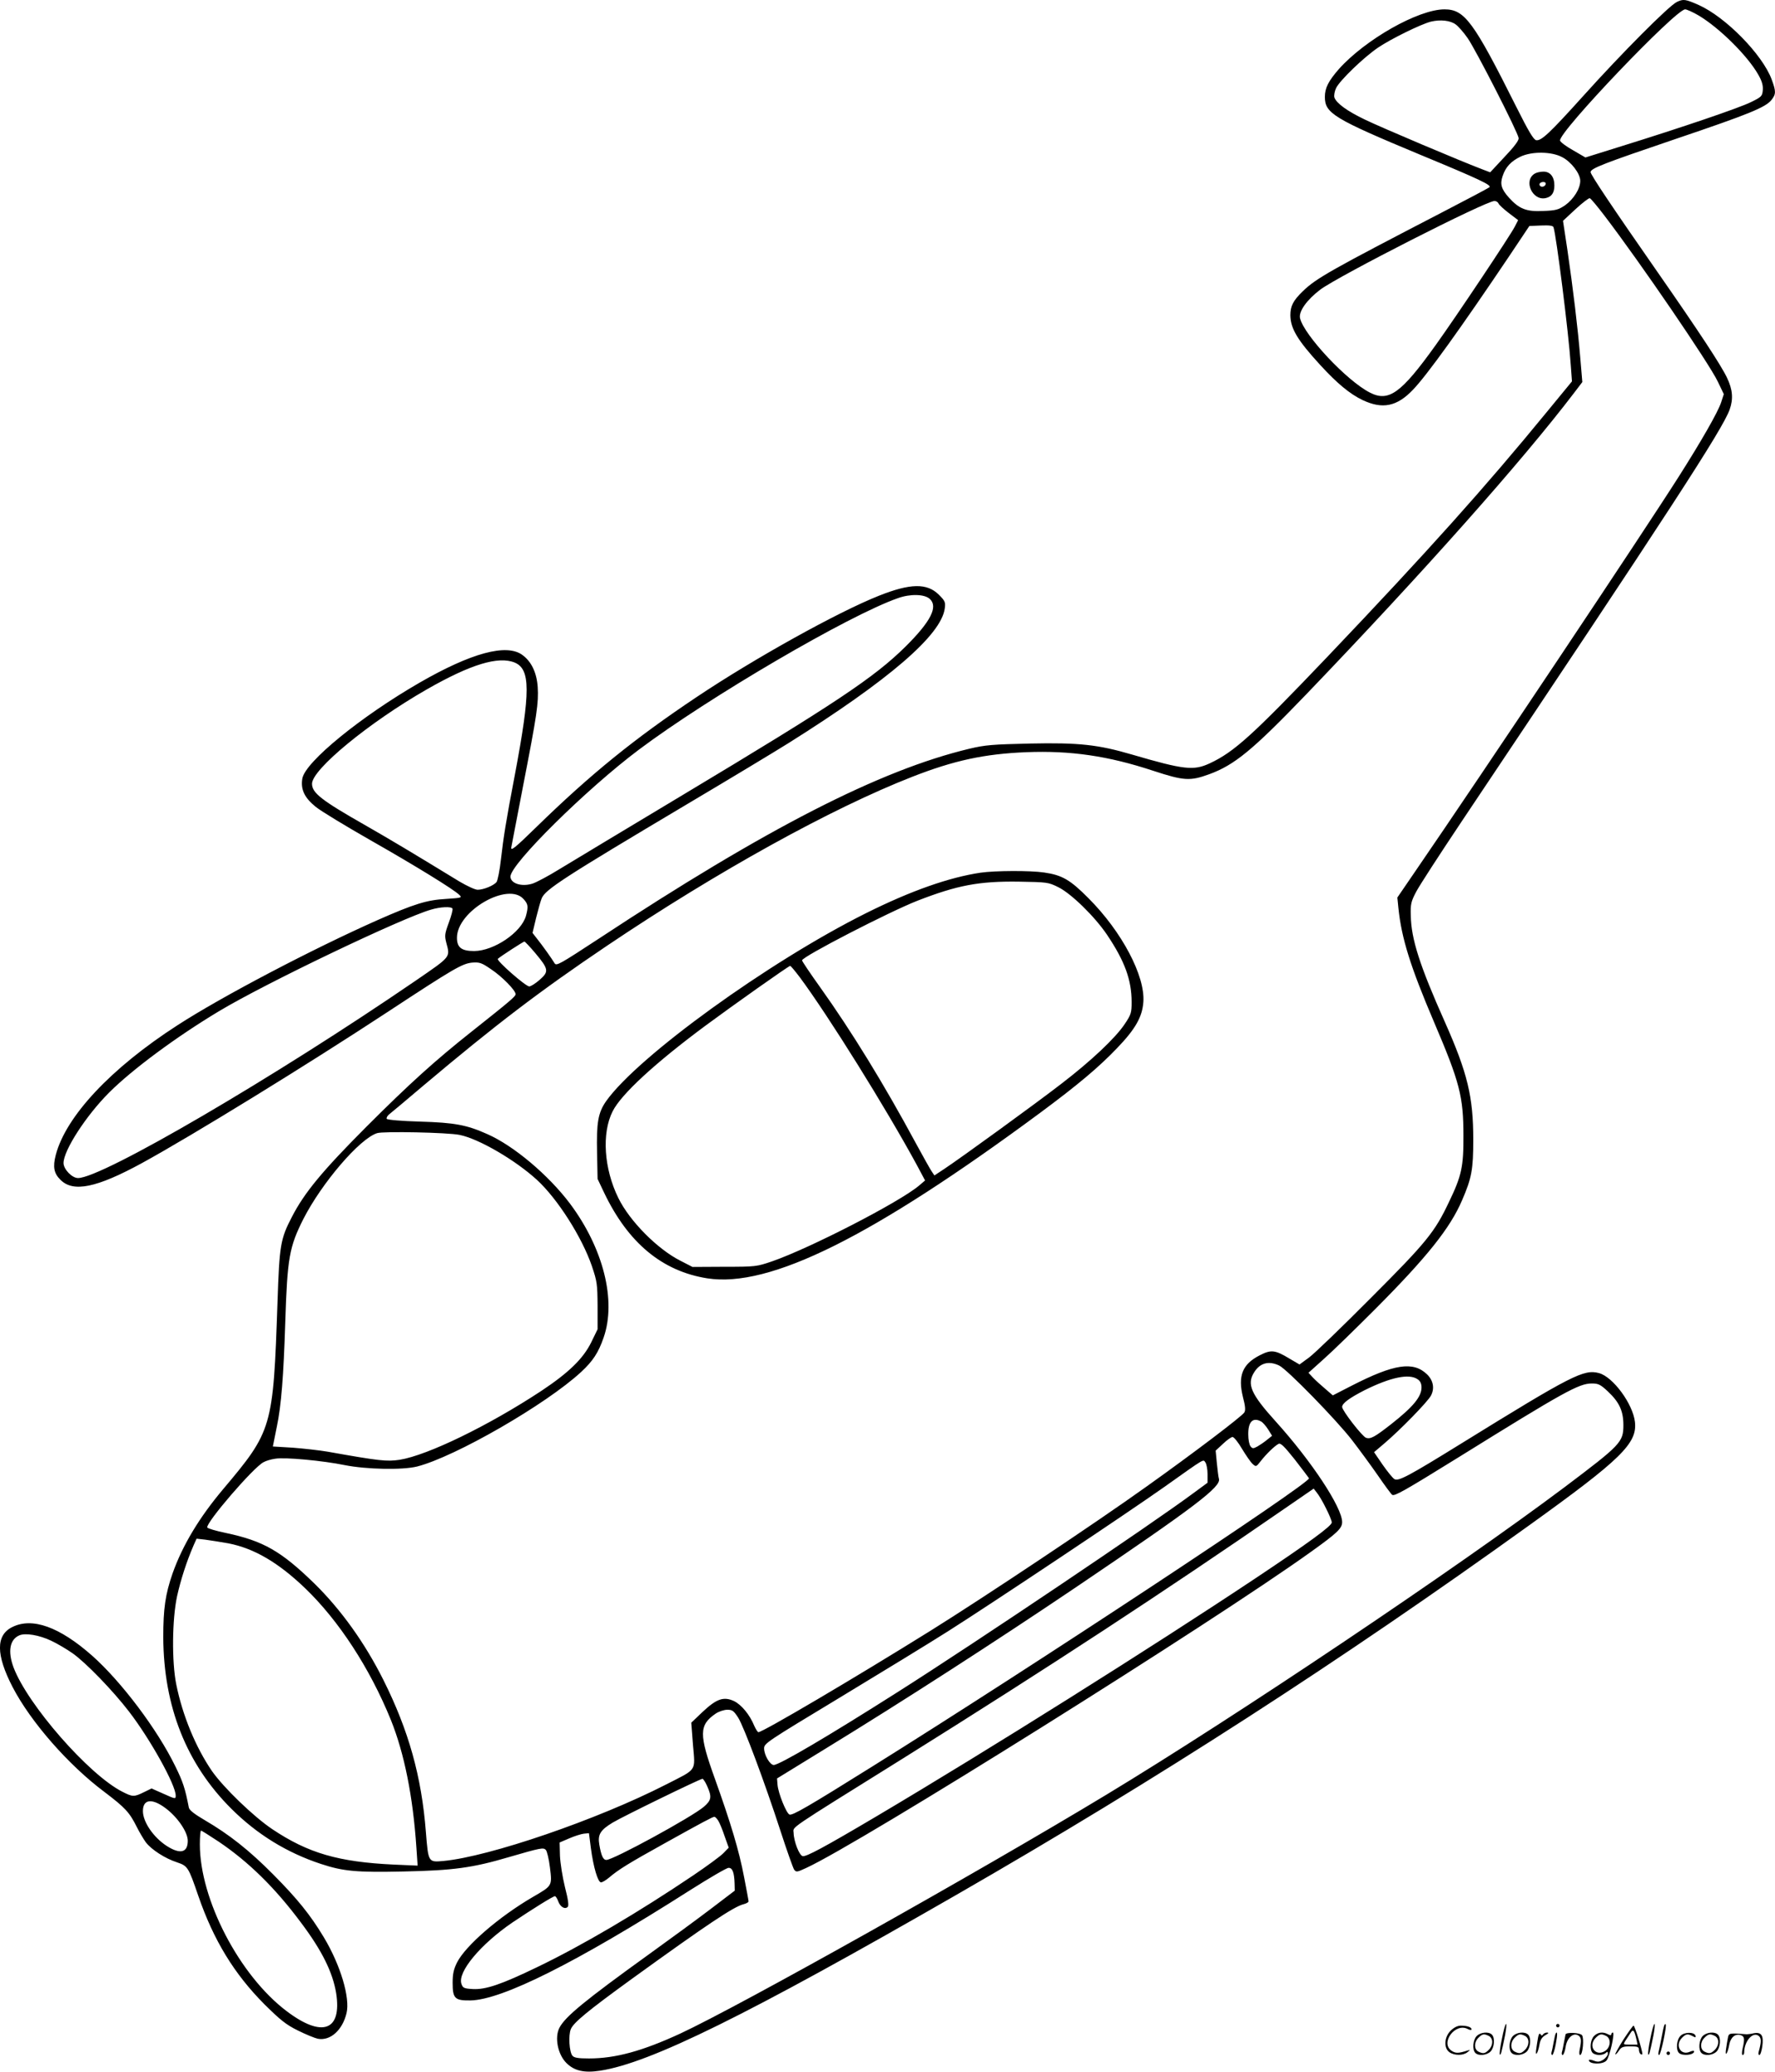 <?xml version="1.0" encoding="UTF-8"?>
<svg xmlns="http://www.w3.org/2000/svg" version="1.0" viewBox="0 0 1028.688 1200.077" preserveAspectRatio="xMidYMid meet">
  <g transform="translate(-0.177,1200.425) scale(0.1,-0.1)" fill="#000000" stroke="none">
    <path d="M9720 11993 c-46 -22 -320 -297 -543 -545 -194 -215 -242 -260 -272 -256 -15 2 -44 50 -116 194 -248 495 -299 564 -416 564 -151 0 -458 -174 -612 -346 -60 -69 -81 -109 -81 -161 0 -95 50 -126 557 -337 341 -141 409 -174 397 -186 -5 -5 -126 -69 -269 -143 -648 -336 -735 -384 -813 -460 -56 -54 -72 -86 -72 -139 1 -77 41 -144 173 -288 98 -107 172 -168 245 -203 116 -55 200 -38 293 60 80 83 275 354 557 773 l117 175 68 3 c48 2 69 -1 72 -10 16 -46 88 -614 100 -798 l7 -95 -148 -180 c-354 -432 -689 -806 -1269 -1415 -435 -456 -541 -552 -683 -618 -93 -43 -148 -37 -449 51 -198 58 -308 70 -593 64 -215 -5 -258 -8 -350 -30 -519 -124 -1179 -462 -2149 -1101 -223 -146 -245 -159 -255 -142 -17 28 -68 100 -100 140 l-28 36 21 88 c12 48 26 98 32 112 20 51 132 123 833 540 253 150 520 311 595 358 585 367 887 627 908 781 5 37 2 44 -34 80 -68 68 -165 67 -348 -6 -237 -94 -720 -362 -1055 -586 -362 -242 -613 -445 -931 -755 -125 -122 -148 -140 -144 -116 3 16 34 178 69 359 79 406 90 477 84 570 -6 84 -37 148 -90 186 -92 66 -295 11 -594 -161 -340 -196 -662 -458 -680 -555 -11 -63 12 -112 78 -165 31 -25 173 -111 315 -192 262 -149 483 -285 516 -317 18 -17 15 -18 -75 -24 -112 -6 -186 -29 -401 -124 -374 -166 -901 -442 -1157 -608 -386 -249 -646 -527 -705 -751 -18 -69 -11 -107 27 -144 74 -75 211 -46 473 97 292 160 954 567 1420 873 388 255 435 282 493 288 42 3 54 0 109 -38 64 -42 143 -123 143 -145 0 -13 -36 -43 -258 -219 -207 -164 -357 -299 -608 -550 -254 -255 -358 -380 -431 -522 -66 -127 -72 -163 -83 -494 -25 -727 -30 -744 -314 -1081 -140 -166 -236 -326 -294 -489 -42 -121 -54 -204 -54 -370 2 -401 134 -735 396 -995 148 -147 320 -253 517 -318 130 -43 206 -50 481 -44 286 6 398 21 608 83 186 54 201 57 215 42 7 -7 18 -53 24 -102 13 -107 14 -105 -98 -170 -196 -114 -391 -282 -441 -381 -19 -39 -25 -65 -25 -117 0 -91 13 -103 103 -102 182 3 611 217 1272 638 112 71 213 130 224 130 23 1 33 -27 35 -91 l1 -41 -138 -105 c-75 -57 -236 -175 -357 -262 -372 -268 -487 -362 -521 -427 -29 -56 -10 -154 40 -204 46 -46 103 -59 195 -45 291 44 859 325 2066 1019 1165 670 2220 1350 3320 2141 532 382 626 474 612 598 -12 105 -127 261 -208 283 -88 24 -158 -12 -794 -405 -312 -193 -369 -223 -392 -209 -10 6 -40 43 -68 83 l-50 73 60 51 c93 79 251 241 270 277 22 42 13 88 -23 123 -80 77 -191 60 -437 -66 l-109 -56 -45 39 c-25 21 -57 50 -71 65 l-25 27 90 81 c50 44 182 173 295 286 302 303 436 471 505 632 56 129 65 179 65 352 0 248 -33 385 -165 682 -145 325 -195 480 -197 615 -2 68 1 81 32 140 19 36 136 216 259 400 1211 1808 1516 2277 1557 2392 22 62 17 116 -15 183 -33 71 -164 270 -403 613 -260 373 -388 564 -388 579 0 22 77 51 495 193 420 142 519 182 553 225 27 34 27 50 1 120 -54 144 -266 360 -422 430 -77 34 -89 36 -127 18z m127 -79 c119 -71 282 -232 344 -341 22 -38 29 -63 27 -90 -3 -36 -7 -40 -68 -70 -68 -34 -404 -148 -752 -256 l-208 -65 -72 42 c-40 22 -74 48 -75 56 -9 49 670 760 725 760 9 0 45 -16 79 -36z m-1408 -52 c14 -10 45 -45 68 -78 46 -65 292 -546 296 -580 1 -14 -25 -49 -82 -109 l-83 -89 -42 16 c-120 45 -595 246 -683 289 -105 50 -167 96 -178 129 -3 11 1 35 10 54 21 44 161 179 244 235 74 50 249 136 306 150 54 13 113 7 144 -17z m616 -768 c53 -27 105 -96 105 -137 0 -46 -38 -106 -88 -142 -39 -26 -53 -30 -126 -33 -98 -5 -140 12 -199 77 -44 49 -53 78 -37 125 17 52 48 86 104 113 66 31 179 30 241 -3z m246 -340 c207 -271 606 -855 656 -960 l35 -73 -16 -49 c-19 -56 -110 -216 -244 -427 -201 -317 -1144 -1729 -1526 -2285 l-106 -155 6 -60 c18 -176 70 -341 206 -660 150 -351 171 -433 171 -660 1 -178 -11 -233 -83 -382 -83 -176 -131 -235 -455 -559 -165 -166 -325 -320 -356 -343 l-56 -41 -58 34 c-84 51 -107 53 -173 19 -100 -51 -127 -119 -97 -241 14 -53 16 -78 8 -90 -13 -22 -294 -235 -568 -430 -289 -207 -936 -638 -1250 -834 -440 -274 -973 -588 -998 -588 -4 0 -15 17 -24 37 -26 64 -74 122 -117 143 -60 28 -101 14 -183 -63 l-65 -62 10 -130 c13 -155 26 -135 -158 -229 -397 -203 -1022 -417 -1288 -442 -88 -8 -88 -9 -102 167 -25 323 -100 589 -246 881 -108 216 -247 409 -400 559 -193 188 -296 247 -513 293 -58 12 -106 26 -108 32 -9 27 268 349 326 378 14 8 44 17 67 20 55 10 277 -11 404 -37 126 -25 335 -29 419 -8 220 56 748 360 951 548 68 63 100 112 130 199 75 215 -2 518 -195 776 -125 166 -327 336 -480 403 -119 53 -188 66 -388 72 -106 3 -190 10 -194 16 -3 5 3 17 14 26 12 9 101 84 199 167 419 353 675 548 1064 810 639 430 1301 796 1770 979 241 94 415 132 660 142 255 10 473 -21 736 -108 177 -58 213 -60 323 -20 148 54 252 140 562 462 677 705 1252 1352 1553 1747 l48 63 -12 142 c-14 170 -42 401 -75 627 l-25 165 72 67 c40 37 78 66 83 64 6 -1 44 -47 86 -102z m-615 72 c3 -8 30 -33 60 -56 l54 -41 -19 -37 c-27 -53 -339 -520 -459 -687 -200 -279 -272 -331 -381 -275 -134 68 -382 333 -405 431 -9 39 40 107 118 166 108 80 958 513 1009 513 10 0 20 -7 23 -14z m-3296 -2291 c50 -45 6 -131 -140 -276 -181 -179 -406 -329 -1290 -859 -327 -196 -649 -390 -715 -430 -66 -41 -138 -79 -159 -85 -63 -19 -125 2 -126 41 -1 72 442 509 745 736 406 304 1216 778 1500 877 72 26 154 24 185 -4z m-2405 -369 c91 -39 92 -165 1 -648 -53 -277 -66 -362 -81 -491 -7 -64 -19 -124 -26 -133 -17 -20 -75 -44 -109 -44 -15 0 -62 22 -106 48 -295 180 -389 236 -544 325 -255 145 -310 188 -310 241 0 83 329 354 664 546 255 146 416 195 511 156z m52 -1371 c26 -29 27 -43 13 -96 -27 -96 -185 -203 -300 -204 -73 0 -100 20 -100 77 0 156 298 327 387 223z m-413 -54 c3 -5 -6 -41 -21 -81 -24 -65 -25 -76 -15 -116 23 -87 30 -78 -178 -221 -815 -558 -1816 -1143 -1956 -1143 -35 0 -84 51 -84 87 0 73 130 274 264 408 134 134 391 324 636 471 271 163 1062 541 1230 589 53 16 117 19 124 6z m480 -258 c78 -93 80 -107 25 -155 -24 -21 -51 -38 -60 -38 -21 0 -193 151 -182 160 15 14 148 100 154 100 3 0 32 -30 63 -67z m-439 -1053 c111 -22 322 -145 448 -260 119 -109 261 -331 319 -500 30 -89 32 -104 33 -230 l0 -136 -37 -76 c-47 -95 -131 -176 -289 -281 -305 -201 -659 -373 -821 -399 -75 -11 -115 -7 -418 47 -47 8 -137 18 -201 23 l-116 7 23 114 c26 124 39 293 49 606 12 373 23 436 106 600 107 208 325 463 426 495 35 12 410 4 478 -10z m4750 -1336 c45 -21 332 -315 423 -433 40 -52 107 -143 148 -202 41 -60 79 -111 84 -114 14 -9 69 22 384 217 612 380 698 428 773 428 38 0 50 -6 93 -46 66 -62 90 -113 90 -195 0 -99 -15 -114 -340 -359 -632 -474 -1908 -1330 -2656 -1782 -746 -451 -2124 -1223 -2470 -1384 -219 -101 -375 -144 -529 -144 -63 0 -86 4 -96 16 -18 22 -24 118 -9 154 16 38 97 105 355 292 436 315 591 419 648 432 15 4 27 11 27 16 0 5 -12 69 -26 141 -29 153 -77 312 -169 569 -93 258 -93 311 5 378 18 12 48 22 67 22 29 0 37 -6 63 -46 34 -55 152 -370 245 -656 37 -114 73 -215 79 -224 12 -16 17 -15 69 9 311 142 2359 1424 2928 1833 151 108 179 135 179 171 0 85 -178 354 -385 583 -143 158 -168 215 -126 283 34 56 85 70 146 41z m803 -80 c15 -10 22 -25 22 -47 0 -54 -49 -113 -175 -212 -97 -76 -120 -88 -146 -80 -22 7 -139 158 -139 179 0 21 42 52 130 97 151 75 259 98 308 63z m-908 -244 c10 -5 28 -26 41 -46 l23 -37 -30 -24 c-16 -13 -41 -30 -55 -38 -24 -13 -29 -13 -40 1 -7 9 -13 39 -13 68 -1 74 26 102 74 76z m-110 -159 c23 -38 50 -77 61 -87 20 -18 21 -17 47 16 31 40 79 87 103 100 12 7 32 -12 95 -91 43 -56 80 -104 82 -108 10 -27 -1605 -1092 -2533 -1671 -373 -233 -461 -284 -478 -277 -18 7 -65 123 -69 172 l-3 37 280 172 c451 276 989 623 1450 934 694 469 845 584 831 630 -3 9 -8 50 -12 90 l-7 73 42 39 c23 22 48 40 56 40 8 0 33 -31 55 -69z m-200 -145 l0 -51 -83 -61 c-241 -179 -1264 -867 -1712 -1151 -403 -256 -687 -423 -719 -423 -22 0 -56 58 -56 96 0 29 14 38 438 294 240 145 523 318 627 384 254 161 1037 683 1255 837 245 174 223 160 238 141 6 -9 12 -39 12 -66z m686 -198 c19 -37 34 -74 34 -83 0 -20 -131 -116 -440 -322 -604 -402 -1538 -989 -2198 -1380 -306 -181 -407 -235 -428 -231 -20 3 -52 86 -53 135 -1 38 -51 4 634 431 853 533 1516 967 2210 1446 l170 117 18 -23 c11 -13 35 -53 53 -90z m-6361 -204 c149 -29 288 -110 444 -259 196 -188 376 -464 498 -764 78 -194 128 -443 148 -740 l7 -104 -138 6 c-320 15 -496 66 -704 205 -109 73 -283 241 -350 337 -94 137 -171 323 -207 503 -26 130 -24 375 5 510 21 94 54 198 96 295 l17 38 52 -6 c28 -4 88 -13 132 -21z m2775 -1406 c28 -63 25 -82 -19 -120 -70 -60 -525 -308 -565 -308 -19 0 -30 25 -41 89 -10 58 6 84 77 127 56 34 505 253 521 254 4 0 17 -19 27 -42z m64 -200 c8 -13 25 -53 37 -90 l24 -67 -30 -31 c-16 -17 -95 -75 -175 -129 -316 -213 -641 -405 -905 -532 -207 -100 -298 -131 -373 -127 -51 3 -58 6 -66 30 -24 68 110 229 296 356 118 79 235 152 246 152 4 0 13 -13 19 -30 12 -33 39 -48 55 -32 7 7 3 41 -16 114 -14 57 -27 138 -29 181 l-2 78 56 24 c30 13 68 25 84 27 l30 3 11 -86 c15 -113 41 -199 59 -199 8 0 29 13 47 28 54 46 112 82 323 199 221 123 276 152 287 153 4 0 14 -10 22 -22z M8897 10999 c-69 -40 -14 -161 64 -142 34 8 49 31 49 73 0 50 -24 80 -63 80 -18 0 -40 -5 -50 -11z m63 -58 c0 -14 -18 -23 -30 -16 -6 4 -8 11 -5 16 8 12 35 12 35 0z M5685 6949 c-182 -27 -405 -105 -665 -235 -563 -281 -1320 -828 -1505 -1088 -47 -67 -57 -124 -53 -301 l3 -150 38 -80 c139 -291 337 -455 598 -496 362 -56 955 239 1929 959 220 163 341 265 446 375 106 110 146 181 152 267 11 151 -125 408 -318 601 -106 107 -153 134 -257 149 -81 12 -284 11 -368 -1z m450 -84 c75 -37 211 -170 282 -275 103 -153 143 -262 143 -391 0 -61 -3 -72 -40 -127 -54 -81 -195 -214 -370 -348 -153 -118 -575 -424 -674 -490 l-59 -39 -16 24 c-9 13 -49 85 -90 160 -186 345 -374 651 -556 906 -58 81 -105 151 -105 156 0 21 504 281 670 346 230 89 354 113 585 110 166 -3 171 -3 230 -32z m-1498 -522 c167 -225 498 -756 678 -1087 l48 -90 -34 -29 c-113 -96 -634 -364 -854 -440 -88 -30 -95 -31 -275 -31 l-185 -1 -68 35 c-134 67 -296 230 -362 365 -83 169 -97 374 -33 501 49 99 247 281 540 498 157 116 479 344 489 345 3 1 28 -29 56 -66z M73 2579 c-96 -47 -95 -161 2 -348 105 -202 324 -452 533 -608 120 -91 144 -117 187 -203 15 -30 39 -70 52 -88 32 -42 112 -94 181 -116 62 -21 66 -28 123 -194 89 -258 208 -452 383 -628 92 -91 125 -118 194 -152 46 -23 98 -44 116 -48 72 -13 142 49 166 148 22 89 -35 279 -131 439 -78 130 -153 223 -294 365 -139 140 -254 231 -396 314 -60 35 -91 59 -93 74 -21 109 -34 149 -78 238 -104 214 -313 491 -482 641 -189 167 -347 224 -463 166z m225 -79 c36 -17 92 -50 126 -74 78 -56 231 -214 325 -336 122 -158 271 -425 271 -487 0 -21 -1 -21 -70 10 l-70 31 -45 -22 c-57 -28 -65 -27 -124 3 -194 98 -550 505 -631 721 -34 92 -22 161 34 185 35 15 114 2 184 -31z m663 -970 c70 -52 129 -139 129 -189 0 -69 -44 -80 -122 -30 -77 50 -138 139 -138 202 0 69 52 76 131 17z m308 -194 c172 -116 326 -266 477 -469 122 -162 184 -288 204 -409 34 -218 -81 -260 -287 -104 -274 207 -503 647 -503 966 0 44 3 80 7 80 3 0 49 -29 102 -64z M8706 194 c-10 -47 -15 -88 -12 -91 5 -6 9 7 30 110 7 37 10 67 6 67 -4 0 -15 -39 -24 -86z M9020 270 c0 -5 5 -10 10 -10 6 0 10 5 10 10 0 6 -4 10 -10 10 -5 0 -10 -4 -10 -10z M9566 194 c-10 -47 -15 -88 -12 -91 5 -6 9 7 30 110 7 37 10 67 6 67 -4 0 -15 -39 -24 -86z M9646 269 c-3 -8 -10 -41 -16 -74 -6 -33 -14 -68 -16 -77 -3 -10 -1 -18 3 -18 10 0 46 171 38 178 -2 3 -7 -1 -9 -9z M8409 241 c-38 -38 -41 -101 -7 -125 29 -20 79 -20 104 0 18 14 18 15 1 10 -53 -17 -69 -17 -92 -2 -69 45 21 166 94 126 12 -6 21 -7 21 -1 0 12 -25 21 -62 21 -19 0 -39 -10 -59 -29z M9410 189 c-28 -45 -49 -83 -47 -85 2 -3 12 7 21 21 14 21 24 25 66 25 43 0 50 -3 50 -19 0 -11 5 -23 10 -26 6 -3 10 -3 10 1 0 20 -44 164 -51 164 -4 0 -30 -37 -59 -81z m75 4 l7 -33 -42 0 c-42 0 -42 0 -28 23 8 12 21 32 29 44 15 25 22 18 34 -34z M8560 210 c-22 -22 -27 -79 -8 -98 19 -19 66 -14 88 8 22 22 27 79 8 98 -19 19 -66 14 -88 -8z m71 0 c25 -14 25 -54 -1 -80 -23 -23 -33 -24 -61 -10 -25 14 -25 54 1 80 23 23 33 24 61 10z M8770 210 c-22 -22 -27 -79 -8 -98 19 -19 66 -14 88 8 22 22 27 79 8 98 -19 19 -66 14 -88 -8z m71 0 c25 -14 25 -54 -1 -80 -23 -23 -33 -24 -61 -10 -25 14 -25 54 1 80 23 23 33 24 61 10z M8916 204 c-3 -16 -8 -47 -11 -69 -8 -51 10 -26 19 27 5 27 15 42 34 53 18 10 22 14 10 15 -9 0 -20 -5 -24 -11 -5 -8 -9 -8 -14 1 -5 8 -10 3 -14 -16z M9017 223 c-2 -4 -7 -26 -11 -48 -4 -22 -9 -48 -12 -57 -3 -10 -1 -18 4 -18 4 0 14 28 20 62 11 58 10 81 -1 61z M9075 220 c-1 -3 -5 -23 -9 -45 -4 -22 -9 -48 -12 -57 -3 -10 -1 -18 4 -18 5 0 13 20 17 45 7 53 44 87 74 68 17 -11 19 -28 8 -80 -4 -18 -3 -33 2 -33 16 0 24 99 11 115 -12 14 -87 18 -95 5z M9240 210 c-22 -22 -27 -79 -8 -98 7 -7 24 -12 38 -12 14 0 31 5 38 12 9 9 12 8 12 -5 0 -9 -12 -24 -26 -34 -21 -13 -32 -15 -55 -6 -16 6 -29 8 -29 3 0 -24 81 -27 102 -2 18 19 50 162 37 162 -5 0 -9 -5 -9 -10 0 -7 -6 -7 -19 0 -30 16 -59 12 -81 -10z m71 0 c29 -16 25 -65 -6 -86 -56 -37 -103 28 -55 76 23 23 33 24 61 10z M9741 211 c-23 -23 -28 -80 -9 -99 19 -19 88 -13 88 9 0 5 -11 4 -24 -2 -54 -25 -89 38 -46 81 23 23 33 24 62 9 16 -9 19 -8 16 3 -8 22 -64 22 -87 -1z M9870 210 c-22 -22 -27 -79 -8 -98 19 -19 66 -14 88 8 22 22 27 79 8 98 -19 19 -66 14 -88 -8z m71 0 c25 -14 25 -54 -1 -80 -23 -23 -33 -24 -61 -10 -25 14 -25 54 1 80 23 23 33 24 61 10z M10016 201 c-3 -14 -8 -44 -11 -66 -8 -51 10 -26 19 27 8 41 35 63 66 53 22 -7 24 -21 11 -77 -5 -22 -5 -38 0 -38 5 0 9 6 9 13 0 68 51 125 85 97 15 -13 15 -35 -1 -92 -3 -10 -1 -18 4 -18 6 0 13 23 17 50 9 63 -5 84 -49 76 -17 -4 -35 -6 -41 -6 -101 8 -104 7 -109 -19z M9660 110 c0 -5 5 -10 10 -10 6 0 10 5 10 10 0 6 -4 10 -10 10 -5 0 -10 -4 -10 -10z"></path>
  </g>
</svg>

